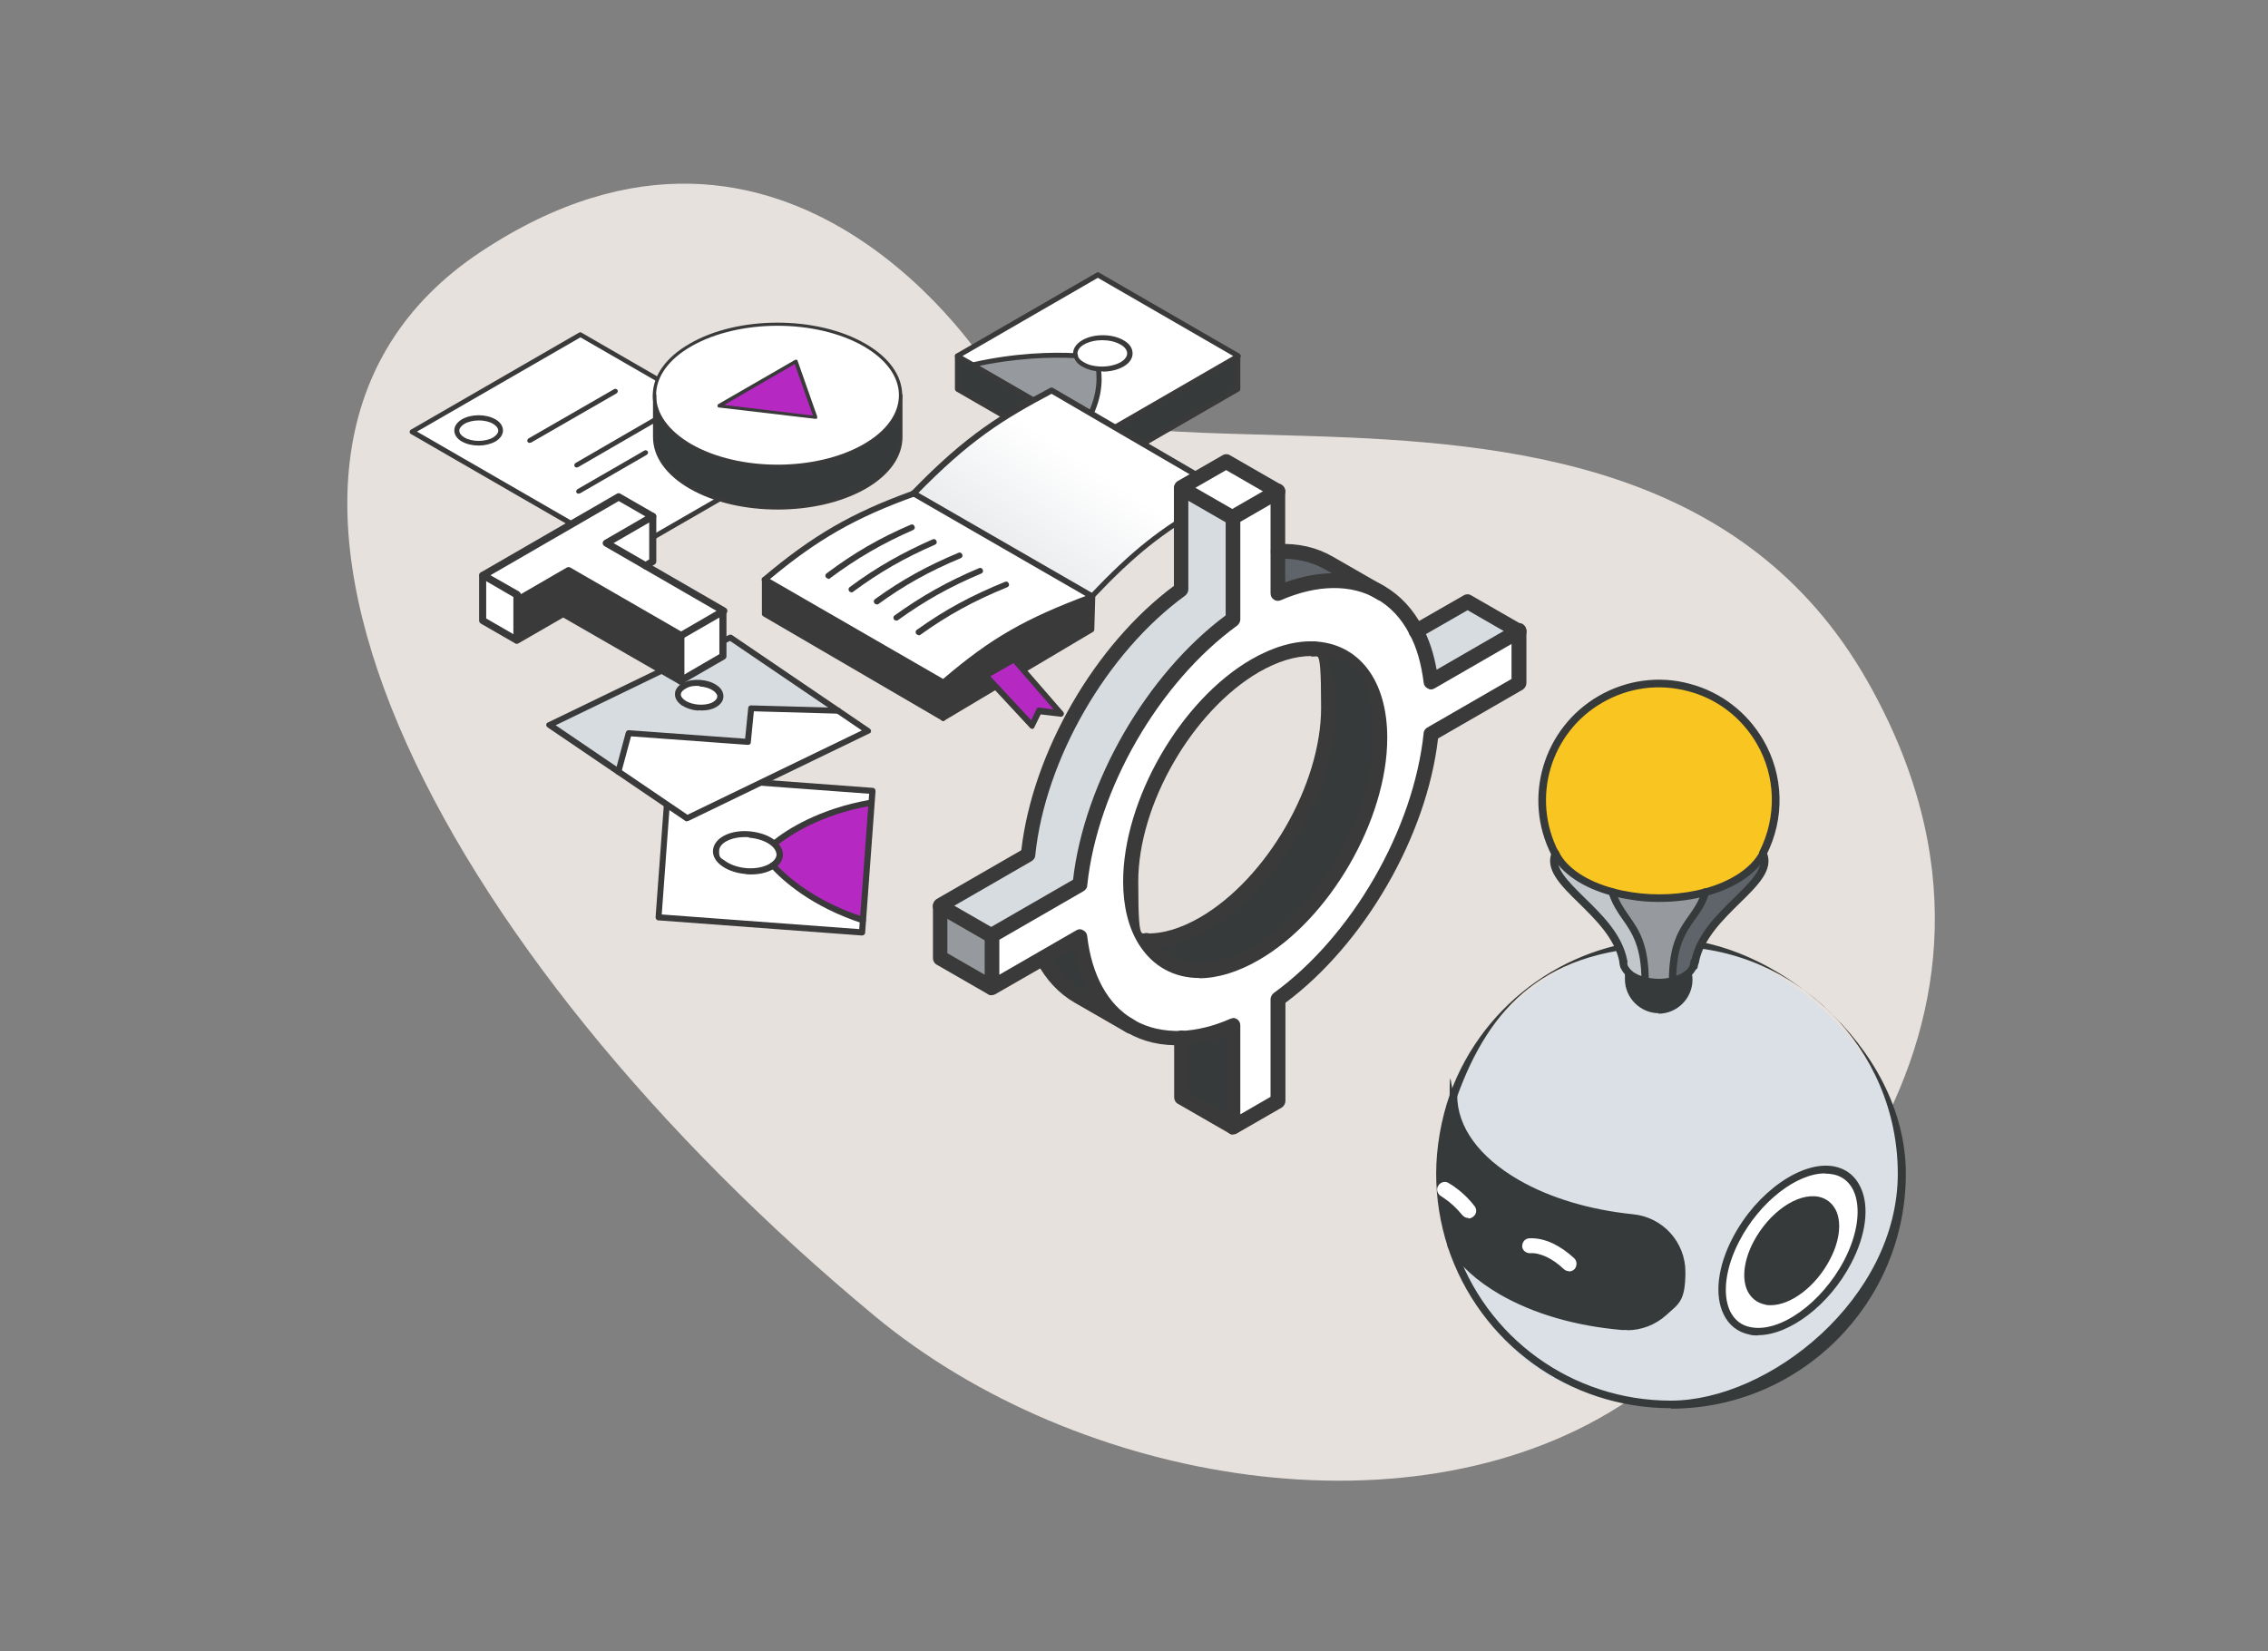 <?xml version="1.0" encoding="UTF-8"?>
<svg xmlns="http://www.w3.org/2000/svg" xmlns:xlink="http://www.w3.org/1999/xlink" version="1.1" viewBox="0 0 960 699">
  <rect x="0" y="0" width="960" height="699" fill="#808080" stroke="none"/>
  <defs>
    <style>
      .cls-1 {
        fill: #c2c7cc;
      }

      .cls-2 {
        fill: url(#Unbenannter_Verlauf);
      }

      .cls-3 {
        fill: #969a9e;
      }

      .cls-4 {
        fill: #d7dce0;
      }

      .cls-5 {
        fill: #e7e1dd;
      }

      .cls-6 {
        fill: #dae0e5;
      }

      .cls-7 {
        fill: #3a3a3a;
      }

      .cls-8 {
        fill: #b529c2;
      }

      .cls-9 {
        display: none;
      }

      .cls-9, .cls-10 {
        fill: #fff;
      }

      .cls-11 {
        fill: #373a3a;
      }

      .cls-12 {
        fill: #f9c521;
      }

      .cls-13 {
        fill: #5f646b;
      }
    </style>
    <linearGradient id="Unbenannter_Verlauf" data-name="Unbenannter Verlauf" x1="461.1" y1="502.9" x2="435" y2="463.8" gradientTransform="translate(0 700) scale(1 -1)" gradientUnits="userSpaceOnUse">
      <stop offset="0" stop-color="#fff"/>
      <stop offset="1" stop-color="#ebedef"/>
    </linearGradient>
  </defs>
  <!-- Generator: Adobe Illustrator 28.6.0, SVG Export Plug-In . SVG Version: 1.2.0 Build 709)  -->
  <g>
    <g id="Ebene_1">
      <path class="cls-5" d="M689.6,592.5c60.8-41.1,185.3-155,101-303.9-52.1-92-151.5-101.3-235.4-104-63.8-2.1-118.6-.4-136.6-28.4,0,0-84.3-136.3-215.1-49.6-130.8,86.7-17.5,297.8,166.9,450.6,85.8,71.1,229.4,96,319.3,35.3"/>
      <g>
        <g id="BLATT">
          <path class="cls-10" d="M335.4,193.4l-71.2,41.1-89.7-51.8,71.2-41.1,89.7,51.8ZM305.3,198.7c3.6-2.1,3.6-5.5,0-7.6s-9.5-2.1-13.1,0-3.6,5.5,0,7.6,9.5,2.1,13.1,0Z"/>
          <path class="cls-10" d="M305.3,191.2c3.6,2.1,3.6,5.5,0,7.6s-9.5,2.1-13.1,0-3.6-5.5,0-7.6,9.5-2.1,13.1,0Z"/>
          <path class="cls-7" d="M264.1,235.5c-.2,0-.4,0-.5,0l-89.7-51.8c-.3-.2-.5-.5-.5-.9s.2-.7.5-.9l71.2-41.1c.3-.2.7-.2,1,0l89.7,51.8c.3.2.5.5.5.9s-.2.7-.5.9l-71.2,41.1c-.2,0-.3,0-.5,0h0ZM176.5,182.7l87.7,50.6,69.2-39.9-87.7-50.6-69.2,39.9h0Z"/>
          <path class="cls-7" d="M280.3,187.9c-.4,0-.7-.2-.9-.5-.3-.5,0-1.1.4-1.4l8.7-4.9c.5-.3,1.1,0,1.4.4s0,1.1-.4,1.4l-8.7,4.9c-.2,0-.4,0-.5,0h0Z"/>
          <path class="cls-7" d="M244.9,209c-.4,0-.7-.2-.9-.5-.3-.5,0-1.1.4-1.4l28.4-16.4c.5-.3,1.1,0,1.4.4s0,1.1-.4,1.4l-28.4,16.4c-.2,0-.4,0-.5,0h0Z"/>
          <path class="cls-7" d="M244.1,197.9c-.4,0-.7-.2-.9-.5-.3-.5,0-1.1.4-1.4l35.4-20.5c.5-.3,1.1,0,1.4.4s0,1.1-.4,1.4l-35.4,20.5c-.2,0-.4,0-.5,0h0Z"/>
          <path class="cls-7" d="M224.2,187.5c-.4,0-.7-.2-.9-.5-.3-.5,0-1.1.4-1.4l36.3-20.9c.5-.3,1.1,0,1.4.4s0,1.1-.4,1.4l-36.3,20.9c-.2,0-.4,0-.5,0h0Z"/>
          <path class="cls-7" d="M298.8,201.3c-2.6,0-5-.6-7-1.7h0c-2.1-1.2-3.2-2.9-3.2-4.7s1.1-3.4,3.2-4.7c4-2.3,10.2-2.3,14.2,0,2.1,1.2,3.2,2.9,3.2,4.7s-1.1,3.4-3.2,4.7c-2,1.1-4.6,1.7-7,1.7h0ZM292.7,197.8c3.2,1.9,8.8,1.9,12.1,0,1.4-.9,2.2-1.9,2.2-2.9s-.8-2.1-2.2-2.9c-3.2-1.9-8.8-1.9-12.1,0-1.4.9-2.2,1.9-2.2,2.9s.8,2.1,2.2,2.9Z"/>
          <path class="cls-7" d="M202.5,188.6c-2.6,0-5-.6-7-1.7h0c-2.1-1.2-3.2-2.9-3.2-4.7s1.1-3.4,3.2-4.7c4-2.3,10.2-2.3,14.2,0,2.1,1.2,3.2,2.9,3.2,4.7s-1.1,3.4-3.2,4.7c-2,1.1-4.6,1.7-7,1.7h0ZM196.6,185.2c3.2,1.9,8.8,1.9,12.1,0,1.4-.9,2.2-1.9,2.2-2.9s-.8-2.1-2.2-2.9c-3.2-1.9-8.8-1.9-12.1,0-1.4.9-2.2,1.9-2.2,2.9s.8,2.1,2.2,2.9Z"/>
        </g>
        <g id="Pics">
          <path class="cls-10" d="M350.8,333.3l18.5,1.3-.4,5c-21.7,3.8-35,12.5-41.2,17.4h0c-2.3-2.1-6.2-3.6-10.6-4-7.4-.6-13.7,2.5-14.1,6.8-.3,4.3,5.4,8.3,12.9,8.7,4.5.3,8.5-.7,11-2.4h0c5.3,5.8,17.3,16.4,38.1,23.2l-.4,5.1-86.1-6.4,4.4-59.9,67.6,4.9h.2Z"/>
          <path class="cls-8" d="M368.9,339.8l-3.6,49.7c-20.8-6.8-32.8-17.4-38.1-23.2h0c1.7-1.1,2.9-2.7,2.9-4.5,0-1.7-.8-3.3-2.3-4.8h0c6.1-4.9,19.5-13.6,41.2-17.4h0Z"/>
          <path class="cls-10" d="M317.1,353.2c4.5.3,8.3,1.9,10.6,4,1.5,1.4,2.5,3,2.3,4.8,0,1.7-1.2,3.2-2.9,4.4h0c-2.6,1.7-6.7,2.7-11,2.4-7.4-.6-13.2-4.5-12.9-8.7s6.6-7.3,14.1-6.8h0Z"/>
          <path class="cls-7" d="M364.8,396l-86.1-6.4c-.8,0-1.2-.7-1.2-1.4l4.4-59.9c0-.8.7-1.2,1.4-1.2l86.1,6.4c.8,0,1.2.7,1.2,1.4l-4.4,59.9c0,.8-.7,1.2-1.4,1.2h0ZM280.1,387.1l83.6,6.2,4.2-57.3-83.6-6.2-4.2,57.3h0Z"/>
          <path class="cls-7" d="M315.9,370c-3.8-.3-7.4-1.4-10-3.2-2.9-1.9-4.3-4.4-4.1-6.9.4-5.1,7.1-8.7,15.4-8,4.6.4,8.7,1.9,11.4,4.3h0c1.9,1.8,2.9,3.8,2.8,5.9-.2,2.1-1.3,4-3.5,5.4h0c-2.9,2-7.2,2.9-11.9,2.6h0ZM317,354.4c-6.6-.5-12.4,2.1-12.6,5.6s1,3.2,2.9,4.7c2.3,1.5,5.3,2.5,8.7,2.8h0c4,.3,7.8-.5,10.3-2.2h0c1-.7,2.2-1.8,2.4-3.4,0-1.5-1-2.9-1.9-3.7-2.2-2-5.9-3.3-9.8-3.6h0Z"/>
          <path class="cls-7" d="M365.2,390.8h-.3c-21.2-6.9-33.4-17.8-38.7-23.6-.5-.6-.5-1.3,0-1.8.6-.5,1.3-.5,1.8,0,5.1,5.6,16.9,16.1,37.6,22.8.7.2,1,1,.9,1.6-.2.6-.8,1-1.3.9h0Z"/>
          <path class="cls-7" d="M327.7,358.4c-.4,0-.7-.2-1-.5-.5-.6-.4-1.4.2-1.8,6.1-4.9,19.7-13.8,41.7-17.6.8,0,1.4.4,1.5,1s-.4,1.4-1,1.5c-21.5,3.7-34.6,12.4-40.5,17.1-.3.2-.6.3-1,.3h0Z"/>
          <polygon class="cls-10" points="354.8 300.9 367.4 309.5 290.9 346.4 261.9 326.7 266.2 310.4 316.6 314.1 318.1 299.8 354.8 300.9"/>
          <path class="cls-4" d="M309.1,269.8l45.7,31.1-36.8-1-1.4,14.3-50.4-3.7-4.3,16.3-29.3-19.9,76.5-37h0ZM302.6,291.1c-3.3-2.3-9-2.7-12.6-1-3.6,1.8-3.9,5-.6,7.3,3.3,2.3,9,2.7,12.6,1,3.6-1.8,3.9-5,.6-7.3Z"/>
          <path class="cls-10" d="M289.8,290.2c3.6-1.8,9.3-1.3,12.6,1s3.1,5.5-.6,7.3c-3.6,1.8-9.3,1.3-12.6-1s-3.1-5.6.6-7.3Z"/>
          <path class="cls-7" d="M290.8,347.7c-.2,0-.5,0-.7-.2l-58.3-39.6c-.4-.3-.6-.7-.6-1.1s.3-.9.8-1l76.5-37c.4-.2,1-.2,1.3,0l58.3,39.6c.4.3.6.7.6,1.1s-.3.9-.8,1l-76.5,37c-.2,0-.5.2-.7,0h0ZM235.2,307l55.8,37.9,73.8-35.7-55.8-37.9-73.8,35.7Z"/>
          <path class="cls-7" d="M261.8,328h-.3c-.7-.2-1.1-.9-1-1.6l4.4-16.4c.2-.6.8-1,1.3-.9l49.2,3.6,1.3-13c0-.7.7-1.2,1.3-1.1l36.8,1c.7,0,1.3.7,1.2,1.3,0,.8-.7,1.3-1.3,1.2l-35.6-1-1.3,13.2c0,.7-.7,1.1-1.4,1l-49.3-3.6-4.1,15.2c-.2.7-.8,1-1.3,1h0Z"/>
          <path class="cls-7" d="M295.4,300.8c-2.5-.2-4.9-1-6.8-2.2-2-1.4-3-3.1-2.9-5s1.4-3.5,3.6-4.6c4.1-2,10.3-1.5,14,1,2,1.3,3,3.1,2.9,5s-1.4,3.5-3.6,4.6c-2,1-4.6,1.3-7.1,1.1h0ZM296.2,290.4c-2.1-.2-4.2,0-5.8,1-1.3.7-2.1,1.5-2.2,2.4s.6,1.9,1.8,2.7c2.9,2,8.2,2.4,11.4.9,1.3-.7,2.1-1.5,2.2-2.4s-.6-1.9-1.8-2.7c-1.5-1-3.5-1.6-5.6-1.7h0Z"/>
        </g>
        <g>
          <polygon class="cls-10" points="218.2 270.5 204.6 263.1 205.1 244.9 217.9 251.4 218.2 270.5"/>
          <polygon class="cls-10" points="306.4 258.7 306.4 277.7 288.2 288.2 288.2 269.1 306.4 258.7"/>
          <polygon class="cls-10" points="306.4 258.7 288.2 269.1 240.7 241.7 218.8 254.3 218.8 251.8 204.4 243.5 261.9 210.4 276.2 218.7 256.6 230 306.4 258.7"/>
          <polygon class="cls-7" points="288.2 269.1 288.2 288.2 238.5 259.5 218.8 270.9 218.8 254.3 240.7 241.7 288.2 269.1"/>
          <polygon class="cls-10" points="276.2 218.7 276.2 237.7 273.2 239.5 256.6 230 276.2 218.7"/>
          <path class="cls-7" d="M288.2,289.8c-.3,0-.6,0-.8-.2l-49-28.2-18.9,10.9c-.5.3-1,.3-1.5,0l-14.4-8.3c-.5-.3-.8-.8-.8-1.3v-19.1c0-.9.7-1.5,1.5-1.5s1.5.7,1.5,1.5v18.2l12.8,7.4,18.9-10.9c.5-.3,1-.3,1.5,0l49,28.2,16.5-9.6v-18.2c0-.9.7-1.5,1.5-1.5s1.5.7,1.5,1.5v19.1c0,.6-.3,1-.8,1.3l-18.2,10.5c-.3,0-.5.2-.8.2h0Z"/>
          <path class="cls-7" d="M288.2,289.8c-.9,0-1.5-.7-1.5-1.5v-19.1c0-.9.7-1.5,1.5-1.5s1.5.7,1.5,1.5v19.1c0,.9-.7,1.5-1.5,1.5Z"/>
          <path class="cls-7" d="M218.8,272.4c-.9,0-1.5-.7-1.5-1.5v-18.2l-13.6-7.9c-.5-.3-.8-.8-.8-1.3s.3-1,.8-1.3l57.4-33.2c.5-.3,1-.3,1.5,0l14.4,8.3c.5.3.8.8.8,1.3s-.3,1-.8,1.3l-17.3,10,47.4,27.4c.5.3.8.8.8,1.3s-.3,1-.8,1.3l-18.2,10.5c-.5.3-1,.3-1.5,0l-46.8-27-20.3,11.7v15.7c0,.9-.7,1.5-1.5,1.5h0ZM240.7,240.1c.3,0,.6,0,.8.2l46.8,27,15-8.7-47.4-27.4c-.5-.3-.8-.8-.8-1.3s.3-1,.8-1.3l17.3-10-11.3-6.5-54.3,31.4,12.1,6.9c.4.3.7.7.8,1.1l19.5-11.3c.3,0,.5-.2.8-.2h0Z"/>
          <path class="cls-7" d="M273.2,241c-.6,0-1-.3-1.3-.8-.5-.8-.2-1.7.6-2.1l2.3-1.3v-18.2c0-.9.7-1.5,1.5-1.5s1.5.7,1.5,1.5v19.1c0,.6-.3,1-.8,1.3l-3,1.8c-.3,0-.5.2-.8.2h0Z"/>
        </g>
        <g id="avatar">
          <g>
            <path class="cls-10" d="M458.5,144.8c-2.7,1.5-3.8,3.7-3.2,5.7h0c-8.7-.4-24.7-.4-43.4,3.9l-6.6-3.8,59.4-34.3,59.4,34.3-59.4,34.3-6.6-3.8c7.2-10.7,7.4-20,6.8-25h0c3.5.3,7.2-.3,9.9-1.8,4.6-2.6,4.5-6.8,0-9.4s-11.9-2.6-16.4,0h0Z"/>
            <path class="cls-10" d="M464.9,156.1h0c-2.4-.2-4.7-.8-6.5-1.8-1.8-1-2.9-2.4-3.2-3.7h0c-.6-2,.6-4.2,3.2-5.7,4.5-2.6,11.9-2.6,16.4,0s4.6,6.8,0,9.4c-2.7,1.5-6.5,2.2-9.9,1.8h0Z"/>
            <path class="cls-3" d="M458.5,154.3c1.8,1,4.1,1.6,6.5,1.8h0c.8,5,.6,14.3-6.8,25.1l-46.3-26.7c18.6-4.2,34.6-4.3,43.4-3.9h0c.4,1.3,1.4,2.7,3.2,3.7h0Z"/>
            <polygon class="cls-11" points="524.2 150.7 524.2 164.7 464.8 199 405.3 164.7 405.3 150.7 464.8 185 524.2 150.7"/>
          </g>
          <g>
            <path class="cls-7" d="M466.8,157.2h-1.9c-2.7-.2-5-1-6.8-2-2-1.1-3.2-2.7-3.7-4.4h0c-.7-2.6.8-5.1,3.7-6.8,4.8-2.8,12.6-2.8,17.4,0,2.6,1.4,3.9,3.4,3.9,5.6s-1.4,4.2-3.9,5.6c-2.3,1.3-5.4,2.1-8.7,2.1h0ZM464.9,155.1h0c3.4.3,6.9-.4,9.3-1.7,1.8-1,2.9-2.4,2.9-3.8s-1-2.8-2.9-3.8c-4.2-2.4-11.1-2.4-15.3,0-2.2,1.2-3.1,2.9-2.8,4.6h0c.3,1.1,1.2,2.2,2.8,3,1.6,1,3.6,1.5,6,1.7h0Z"/>
            <path class="cls-7" d="M411.9,155.5c-.5,0-1-.3-1-.9,0-.6.2-1.1.8-1.2,18.1-4.1,33.8-4.4,43.6-3.9.6,0,1,.5,1,1.1s-.5,1-1.1,1c-9.8-.5-25.2-.2-43.1,3.8h-.2,0Z"/>
            <path class="cls-7" d="M458.2,182.2c-.2,0-.4,0-.6-.2-.5-.3-.6-1-.3-1.4,7.2-10.6,7.2-19.8,6.6-24.2,0-.6.3-1.1.9-1.2.6,0,1.1.3,1.2.9.7,4.8.8,14.5-6.8,25.8-.2.3-.6.5-.9.5h0Z"/>
            <path class="cls-7" d="M464.8,186c-.2,0-.4,0-.6,0l-59.4-34.3c-.3-.2-.6-.6-.6-1s.2-.8.6-1l59.4-34.3c.3-.2.8-.2,1,0l59.4,34.3c.3.2.6.6.6,1s-.2.8-.6,1l-59.4,34.3c-.2,0-.4,0-.6,0h0ZM407.4,150.7l57.3,33.1,57.3-33.1-57.3-33.1-57.3,33.1Z"/>
            <path class="cls-7" d="M464.8,200c-.2,0-.4,0-.6,0l-59.4-34.3c-.3-.2-.6-.6-.6-1v-14c0-.6.5-1,1-1s1,.5,1,1v13.4l58.4,33.7,58.4-33.7v-13.4c0-.6.5-1,1-1s1,.5,1,1v14c0,.4-.2.8-.6,1l-59.4,34.3c-.2,0-.4,0-.6,0h.2Z"/>
          </g>
        </g>
        <g id="_3d_Play">
          <path class="cls-11" d="M381.3,167.3v17.7c0,7.7-5.1,15.4-15.3,21.3-20.3,11.8-53.3,11.8-73.8,0-10.2-5.9-15.3-13.6-15.3-21.3v-17.7c0,7.7,5.1,15.4,15.3,21.3,20.3,11.8,53.3,11.8,73.8,0,10.2-5.9,15.3-13.6,15.3-21.3Z"/>
          <path class="cls-10" d="M381.3,167.3c0,7.7-5.1,15.4-15.3,21.3-20.3,11.8-53.3,11.8-73.8,0-10.2-5.9-15.3-13.6-15.3-21.3s5.1-15.4,15.3-21.3c20.3-11.8,53.3-11.8,73.7,0,10.2,5.9,15.3,13.6,15.3,21.3h0ZM345.2,176.6l-8.3-23.6-32.6,18.8,40.9,4.8Z"/>
          <polygon class="cls-8" points="336.9 153 345.2 176.6 304.3 171.8 336.9 153"/>
          <path class="cls-7" d="M329.1,198.1c-13.5,0-26.9-2.9-37.2-8.8-10.1-5.8-15.6-13.6-15.6-21.9s5.5-16.1,15.6-21.9c20.5-11.9,53.9-11.9,74.4,0,10.1,5.8,15.6,13.6,15.6,21.9h0c0,8.3-5.5,16.1-15.6,21.9-10.3,5.9-23.8,8.8-37.2,8.8h0ZM329.1,137.9c-13.2,0-26.4,2.9-36.5,8.7-9.6,5.5-14.9,12.9-14.9,20.7s5.3,15.1,14.9,20.7c20.2,11.6,52.9,11.6,73,0,9.6-5.5,14.9-12.9,14.9-20.7h0c0-7.8-5.3-15.1-14.9-20.7-10.1-5.8-23.3-8.7-36.5-8.7h0Z"/>
          <path class="cls-7" d="M345.2,177.3h0l-40.9-4.8c-.3,0-.6-.3-.6-.6s0-.6.3-.8l32.6-18.8c.2,0,.4,0,.6,0,.2,0,.4.2.4.4l8.3,23.6c0,.2,0,.5,0,.7s-.3.3-.6.3h0ZM306.4,171.4l37.7,4.5-7.7-21.8-30,17.4h0Z"/>
          <path class="cls-7" d="M329.2,215.7c-13.5,0-26.9-2.9-37.2-8.8-10.1-5.8-15.6-13.6-15.6-21.9v-17.7c0-.4.3-.7.7-.7s.7.3.7.7v17.7c0,7.8,5.3,15.1,14.9,20.7,20.2,11.6,53,11.6,73,0,9.6-5.5,14.9-12.9,14.9-20.7v-17.7c0-.4.3-.7.7-.7s.7.3.7.7v17.7c0,8.3-5.5,16.1-15.6,21.9-10.3,5.9-23.8,8.8-37.2,8.8h0Z"/>
        </g>
        <g id="_3dBuch">
          <path class="cls-2" d="M511.2,203.8l8.7,5c-3.3,1.7-6.5,3.4-9.4,5-19.9,11.1-32,21.4-48.3,38.6l-75.6-43.6c22.6-23.3,36.8-32.1,58.5-43.6l66.2,38.6h0Z"/>
          <path class="cls-7" d="M462.2,252.5v.2c0,0-.2,13.8-.2,13.8l-28.8,17.1-3.8-4.4-12,6.9,4.1,4.5-22.3,13.3v-14.9c21.3-18.1,35.4-26,63.1-36.3v-.2Z"/>
          <path class="cls-10" d="M386.6,209l75.6,43.6c-27.8,10.4-41.7,18.3-62.9,36.3l-75.6-43.6c21.3-18,37.9-27.4,62.9-36.3h0Z"/>
          <polygon class="cls-8" points="433.2 283.6 449.2 302 439.8 300.9 436.8 307.2 417.3 286.2 429.4 279.2 433.2 283.6"/>
          <polygon class="cls-7" points="399.2 288.9 399.1 303.8 323.7 259.8 323.7 245.3 399.2 288.9"/>
          <path class="cls-7" d="M399.2,290.2c-.2,0-.4,0-.6-.2l-75.6-43.6c-.4-.2-.6-.6-.6-1s0-.8.5-1c21-17.7,37.5-27.3,63-36.5,23.3-24.1,38.3-32.9,58.6-43.7.4-.2.9-.2,1.2,0l74.8,43.6c.4.2.7.7.6,1,0,.5-.3.9-.7,1-3.4,1.8-6.6,3.4-9.4,5-18.6,10.5-30.8,20.2-48,38.4,0,0-.3.3-.5.3-28,10.5-41.9,18.5-62.6,36.1-.2.2-.5.3-.8.3v.2ZM325.9,245.1l73.3,42.3c20.4-17.4,34.6-25.5,62.4-35.9,17.3-18.3,29.6-28,48.4-38.6,2.3-1.3,4.8-2.7,7.5-4l-72.4-42.2c-20.3,10.8-34.5,19.4-57.6,43.2,0,0-.3.2-.5.3-24.8,8.9-41.1,18.2-61.2,35h0Z"/>
          <path class="cls-7" d="M350.6,244.9c-.4,0-.8-.2-1-.5-.4-.6-.3-1.3.3-1.7,11.6-8.7,22.5-15,35.6-20.6.7-.3,1.3,0,1.6.7.3.7,0,1.3-.7,1.6-12.8,5.6-23.7,11.9-35.1,20.4-.2.2-.5.3-.8.3v-.2Z"/>
          <path class="cls-7" d="M360.4,250.7c-.4,0-.8-.2-1-.5-.4-.6-.3-1.3.3-1.7,11.3-8.4,22.2-14.5,35.1-20.2.7-.3,1.3,0,1.6.7.3.7,0,1.3-.7,1.6-12.7,5.5-23.4,11.6-34.6,19.9-.2.2-.5.3-.8.3h0Z"/>
          <path class="cls-7" d="M371.1,255.8c-.4,0-.8-.2-1-.5-.4-.6-.3-1.3.3-1.7,11.2-8.1,22.1-14.1,35.3-19.6.7-.3,1.3,0,1.6.7.3.7,0,1.3-.7,1.6-13,5.4-23.8,11.4-34.8,19.4-.2.2-.5.2-.7.2h0Z"/>
          <path class="cls-7" d="M379.4,262.7c-.4,0-.8-.2-1-.5-.4-.6-.3-1.3.3-1.7,11.4-8.2,22.4-14.4,35.7-20,.7-.3,1.3,0,1.6.7.3.7,0,1.3-.7,1.6-13.1,5.5-24,11.6-35.2,19.7-.2.2-.5.2-.8.2h0Z"/>
          <path class="cls-7" d="M388.8,268.8c-.4,0-.8-.2-1-.5-.4-.6-.3-1.3.3-1.7,11.7-8.4,23.2-14.6,37.3-20.3.7-.3,1.3,0,1.6.7.3.7,0,1.3-.7,1.6-13.8,5.6-25.2,11.8-36.7,20.1-.2.2-.5.2-.7.2h-.2Z"/>
          <path class="cls-7" d="M433.2,284.8c-.4,0-.9-.2-1-.6-.4-.6-.2-1.3.5-1.7l28.2-16.7.3-13.1c0-.7.6-1.2,1.2-1.2h0c.7,0,1.2.6,1.2,1.2l-.4,13.8c0,.4-.2.8-.6,1l-28.8,17.1c-.2,0-.4.2-.7.2h0Z"/>
          <path class="cls-7" d="M399.1,305.1c-.2,0-.4,0-.6-.2-.4-.2-.6-.7-.6-1v-14.9c.2-.7.7-1.2,1.3-1.2h0c.7,0,1.2.6,1.2,1.2v12.8c0,0,20.3-12.2,20.3-12.2.6-.4,1.3-.2,1.7.5.4.6.2,1.3-.5,1.7l-22.3,13.3c-.2,0-.4.2-.7.2v-.2Z"/>
          <path class="cls-7" d="M399.1,305.1c-.2,0-.4,0-.6-.2l-75.4-44c-.4-.2-.6-.7-.6-1v-14.5c0-.7.6-1.2,1.2-1.2s1.2.6,1.2,1.2v13.8l74.8,43.7c.6.4.8,1,.5,1.7-.2.4-.7.6-1,.6h-.2Z"/>
          <path class="cls-7" d="M462.2,253.7c-.2,0-.4,0-.6-.2l-75.6-43.6c-.6-.4-.8-1-.5-1.7.4-.6,1-.8,1.7-.5l75.6,43.6c.6.4.8,1,.5,1.7-.2.4-.7.6-1,.6h0Z"/>
          <path class="cls-7" d="M436.8,308.4c-.4,0-.7,0-.9-.4l-19.5-21c-.3-.3-.4-.7-.3-1,0-.4.3-.7.6-.9l12-6.9c.5-.3,1.1-.2,1.5.3l19.8,22.8c.4.4.4,1,.2,1.4-.3.5-.8.7-1.2.7l-8.5-1-2.7,5.5c-.2.4-.5.7-1,.7h-.2,0ZM419.3,286.4l17.2,18.5,2.2-4.7c.2-.5.8-.8,1.2-.7l6.1.8-17-19.6-9.8,5.6h0Z"/>
        </g>
        <g id="JTp7dr.tif">
          <g id="aim_target">
            <g>
              <path class="cls-4" d="M643,267.2l-37.4,21.6c-1-8.4-3.1-15.6-6.3-21.7l21.8-12.5,21.9,12.6h0Z"/>
              <path class="cls-11" d="M556.1,274.6c16.6.6,28,14.4,28,37.6,0,33.6-23.7,74.6-52.8,91.4-20.2,11.6-37.6,8.7-46.6-5.5,7.4.3,15.8-2,24.7-7.1,29.1-16.8,52.8-57.8,52.8-91.5s-2.2-18.7-6.2-25h0Z"/>
              <path class="cls-9" d="M484.8,398.2c-3.9-6.3-6.2-14.6-6.2-25,0-33.6,23.7-74.6,52.8-91.5,8.9-5.1,17.4-7.4,24.7-7.1,3.9,6.3,6.2,14.7,6.2,25,0,33.6-23.7,74.6-52.8,91.5-8.9,5.1-17.3,7.4-24.7,7.1Z"/>
              <path class="cls-13" d="M584.4,251c-11.4-6.6-26.5-6.8-43.4.4v-18c8.1-.4,15.3,1.3,21.5,4.9l21.9,12.6h0Z"/>
              <polygon class="cls-10" points="521.9 219.2 500 206.7 519 195.7 540.9 208.3 521.9 219.2"/>
              <path class="cls-11" d="M500,464.5v-25.1c6.8-.3,14.2-2,21.9-5.3v43.1l-21.9-12.6Z"/>
              <path class="cls-10" d="M584.2,312.2c0-23.3-11.3-37-28-37.6-7.4-.3-15.8,2-24.7,7.1-29.1,16.8-52.8,57.8-52.8,91.5s2.2,18.7,6.2,25c8.9,14.1,26.4,17.1,46.6,5.5,29.1-16.8,52.8-57.8,52.8-91.4h0ZM584.4,251c6.2,3.6,11.3,9,15,16.2,3.1,6.1,5.3,13.3,6.3,21.7l37.4-21.6v22.1l-37.4,21.5c-4.3,41.4-31.1,87.8-64.8,112.2v43.1l-19.1,11v-43.1c-7.7,3.3-15.1,5-21.9,5.3-8.1.4-15.3-1.3-21.5-4.9-.2,0-.4-.3-.6-.4-11.1-6.7-18.6-19.5-20.8-37.5l-37.4,21.6v-22.1l37.4-21.6c4.3-41.5,31.1-87.8,64.7-112.2v-43.1l19.1-11v43.1c16.8-7.2,31.9-7,43.4-.4h0Z"/>
              <path class="cls-4" d="M419.8,396.2l-21.9-12.6,37.4-21.6c4.3-41.5,31.1-87.8,64.7-112.2v-43.1l21.9,12.6v43.1c-33.8,24.4-60.5,70.8-64.7,112.2l-37.4,21.6h0Z"/>
              <path class="cls-11" d="M441.5,405.6l15.6-9c2.1,17.9,9.7,30.7,20.8,37.5.2,0,.4.3.6.4l-21.9-12.6c-6.2-3.6-11.3-9-15-16.2h0Z"/>
              <polygon class="cls-3" points="419.8 396.2 419.8 418.1 397.9 405.6 397.9 383.5 419.8 396.2"/>
            </g>
            <g>
              <path class="cls-7" d="M486.1,401.3h-1.3c-1.7,0-3-1.5-3-3.2s1.6-3.1,3.2-3c7,.3,14.9-2.1,23-6.8,28.2-16.4,51.2-56.1,51.2-88.7s-2-17.4-5.7-23.3c-1-1.4-.5-3.4,1-4.3,1.4-1,3.4-.5,4.3,1,4.4,6.9,6.7,16.2,6.7,26.7,0,34.6-24.3,76.8-54.4,94.1-8.7,5-17.1,7.6-25.1,7.6h.2Z"/>
              <path class="cls-7" d="M521.9,480.2c-.6,0-1,0-1.5-.4-1-.6-1.5-1.6-1.5-2.8v-38.5c-6.4,2.3-12.6,3.6-18.6,3.9-8.7.4-16.4-1.4-23.2-5.3l-.6-.3c-11.2-6.7-18.8-19-21.7-35.2l-33.4,19.2c-1,.6-2.2.6-3.1,0s-1.5-1.6-1.5-2.8v-22.1c0-1.1.6-2.2,1.5-2.8l35.9-20.7c4.8-41.5,31.2-87,64.6-111.9v-41.5c0-1.1.6-2.2,1.5-2.8l19.1-11c1-.6,2.2-.6,3.1,0s1.5,1.6,1.5,2.8v38.5c15.6-5.6,30.3-5.1,41.8,1.5,6.8,3.9,12.3,9.8,16.3,17.4,2.8,5.2,4.8,11.3,6,18.1l33.4-19.3c1-.6,2.2-.6,3.1,0s1.5,1.6,1.5,2.8v22.1c0,1.1-.6,2.2-1.5,2.8l-35.9,20.7c-4.8,41.5-31.2,87-64.6,111.9v41.5c0,1.1-.6,2.2-1.5,2.8l-19.1,11c-.5.3-1,.4-1.5.4h0ZM521.9,430.9c.6,0,1.2.2,1.7.5.9.6,1.4,1.5,1.4,2.7v37.6l12.8-7.4v-41.3c0-1,.5-1.9,1.3-2.6,33.2-24.1,59.2-69.2,63.5-110,0-1,.7-1.9,1.5-2.4l35.7-20.6v-14.8l-32.6,18.8c-1,.6-2,.6-2.9,0-1-.5-1.6-1.4-1.7-2.5-1-7.9-2.9-14.8-6-20.5-3.4-6.6-8.1-11.6-13.9-14.9-10.8-6.3-25.3-6.1-40.6.6-1,.4-2.1.3-2.9-.3-.9-.6-1.4-1.5-1.4-2.7v-37.6l-12.8,7.4v41.3c0,1-.5,1.9-1.3,2.6-33.2,24.1-59.2,69.2-63.5,110,0,1-.7,1.9-1.5,2.4l-35.7,20.6v14.8l32.6-18.8c1-.6,2-.6,2.9,0,1,.5,1.6,1.4,1.7,2.5,1.9,16.4,8.7,28.9,19.3,35.1l.6.4c5.7,3.3,12.4,4.8,19.9,4.6,6.6-.3,13.6-2,20.7-5.1.4-.2.9-.3,1.2-.3h0Z"/>
              <path class="cls-7" d="M507.7,414c-10.6,0-19.7-4.8-25.6-14.2-4.4-6.9-6.7-16.2-6.7-26.6,0-34.6,24.3-76.8,54.3-94.1,9.2-5.3,18.3-7.9,26.4-7.6,19.1.8,31.1,16.4,31.1,40.8,0,34.6-24.3,76.8-54.4,94.1-8.8,5.1-17.5,7.7-25.2,7.7h0ZM555,277.7c-6.8,0-14.3,2.3-22.1,6.8-28.2,16.4-51.1,56.1-51.1,88.7s2,17.4,5.7,23.3c8.3,13,24.4,14.7,42.4,4.5,28.2-16.4,51.2-56.1,51.2-88.7s-9.6-33.9-25-34.5h-1.1Z"/>
              <path class="cls-7" d="M419.8,421.3c-.6,0-1,0-1.5-.4l-21.9-12.6c-1-.6-1.5-1.6-1.5-2.8v-22.1c0-1.1.6-2.2,1.5-2.8l35.9-20.7c4.8-41.5,31.1-87,64.6-111.9v-41.5c0-1.1.6-2.2,1.5-2.8l19.1-11c1-.6,2.2-.6,3.1,0l21.9,12.6c1.5.9,2,2.8,1.1,4.3-.9,1.5-2.8,2-4.3,1.1l-20.3-11.7-16,9.2v41.3c0,1-.5,1.9-1.3,2.6-33.2,24.1-59.3,69.3-63.5,110,0,1-.7,1.9-1.5,2.4l-35.7,20.6v18.4l20.3,11.7c1.5.9,2,2.8,1.1,4.3-.6,1-1.6,1.5-2.8,1.5v.2Z"/>
              <path class="cls-7" d="M521.9,222.4c-.6,0-1,0-1.5-.4l-21.9-12.6c-1.5-.9-2-2.8-1.1-4.3s2.8-2,4.3-1.1l21.9,12.6c1.5.9,2,2.8,1.1,4.3-.6,1-1.6,1.5-2.8,1.5h0Z"/>
              <path class="cls-7" d="M419.8,399.3c-.6,0-1,0-1.5-.4l-21.9-12.6c-1.5-.9-2-2.8-1.1-4.3s2.8-2,4.3-1.1l21.9,12.6c1.5.9,2,2.8,1.1,4.3-.6,1-1.6,1.5-2.8,1.5Z"/>
              <path class="cls-7" d="M521.9,480.2c-.6,0-1,0-1.5-.4l-21.9-12.6c-1-.6-1.5-1.6-1.5-2.8v-25.1c0-1.7,1.4-3.1,3.1-3.1s3.1,1.4,3.1,3.1v23.3l20.3,11.7c1.5.9,2,2.8,1.1,4.3-.6,1-1.6,1.5-2.8,1.5h0Z"/>
              <path class="cls-7" d="M643,270.4c-.6,0-1,0-1.5-.4l-20.3-11.7-20.2,11.6c-1.5.9-3.4.4-4.3-1.1s-.4-3.4,1.1-4.3l21.8-12.5c1-.6,2.2-.6,3.1,0l21.9,12.6c1.5.9,2,2.8,1.1,4.3-.6,1-1.6,1.5-2.8,1.5Z"/>
              <path class="cls-7" d="M478.4,437.5c-.6,0-1,0-1.5-.4l-21.9-12.6c-6.8-3.9-12.3-9.8-16.3-17.4-.8-1.5-.2-3.4,1.3-4.2s3.4-.2,4.2,1.3c3.4,6.6,8.1,11.6,13.9,14.9l21.9,12.6c1.5.9,2,2.8,1.1,4.3-.6,1-1.6,1.5-2.8,1.5h0Z"/>
              <path class="cls-7" d="M584.4,254.1c-.6,0-1,0-1.5-.4l-21.9-12.6c-5.7-3.3-12.5-4.8-19.9-4.6-1.8,0-3.2-1.2-3.2-3s1.2-3.2,3-3.2c8.7-.4,16.4,1.4,23.2,5.3l21.9,12.6c1.5.9,2,2.8,1.1,4.3-.6,1-1.6,1.5-2.8,1.5h0Z"/>
            </g>
          </g>
        </g>
        <g>
          <g id="ai_robot">
            <g>
              <path class="cls-10" d="M776.1,495.4c13,2.7,15.7,20,5.9,38.8-9.8,18.7-28.2,31.8-41.4,29.2-13-2.7-15.7-20-5.9-38.7,9.8-18.7,28.2-31.8,41.4-29.2h0ZM773.2,532.4c6.1-11.8,4.5-22.6-3.7-24.2-8.2-1.6-19.8,6.6-25.9,18.3-6.1,11.8-4.5,22.6,3.7,24.2,8.2,1.6,19.8-6.6,25.9-18.3Z"/>
              <path class="cls-11" d="M769.5,508.2c8.2,1.6,9.8,12.5,3.7,24.2-6.2,11.8-17.7,20-25.9,18.3-8.2-1.6-9.8-12.5-3.7-24.2,6.1-11.8,17.7-20,25.9-18.3Z"/>
              <path class="cls-6" d="M691.1,515.5c-18-1.8-35.1-6.7-49-14.7-17.9-10.3-26.8-23.8-26.8-37.3,13.6-37.6,49.6-64.5,91.9-64.5s97.7,43.7,97.7,97.7-43.7,97.7-97.7,97.7-80.1-28.2-92.9-67.2c4.5,7,11.5,13.6,21.3,19.2,14.5,8.4,32.4,13.3,51.1,14.9,13.5,1.1,25-9.4,25-22.9s-9-21.7-20.7-22.9h0ZM782,534.2c9.8-18.7,7.1-36.1-5.9-38.8s-31.6,10.5-41.4,29.2c-9.8,18.7-7.1,36.1,5.9,38.7,13,2.7,31.6-10.5,41.4-29.2h0Z"/>
              <path class="cls-11" d="M686.8,561.3c-18.7-1.6-36.8-6.6-51.1-14.9-9.7-5.6-16.8-12.2-21.3-19.2h0c-3.1-9.6-4.8-19.9-4.8-30.4s2.1-22.8,5.8-33.2c0,13.5,8.9,27,26.8,37.3,13.9,8,31,12.9,49,14.7,11.8,1.1,20.7,11,20.7,22.9s-11.6,24.1-25,22.9h0Z"/>
            </g>
            <g>
              <path class="cls-11" d="M707.2,596.1c-43.1,0-80.9-27.5-94.4-68.3h0c-3.2-10-4.9-20.3-4.9-31s2-22.9,5.9-33.8c14.2-39.2,51.7-65.5,93.5-65.5s99.4,44.6,99.4,99.4-44.6,99.4-99.4,99.4v-.2ZM615.8,526.7h0c12.9,39.6,49.7,66.2,91.4,66.2s96.1-43.2,96.1-96.1-43.2-96.1-96.1-96.1-76.7,25.5-90.4,63.4c-3.8,10.5-5.7,21.5-5.7,32.7s1.6,20.3,4.8,29.9h0Z"/>
              <path class="cls-11" d="M688.7,563h-2.1c-19.8-1.7-37.6-6.9-51.8-15.1-9.7-5.6-17-12.3-21.8-19.7-.2-.3-.3-.6-.3-.9,0-.9.8-1.6,1.6-1.6s1.1.4,1.4.9c4.5,7,11.4,13.2,20.6,18.6,13.8,8,31.3,13,50.5,14.7,6,.5,12-1.5,16.4-5.6,4.5-4.1,6.9-9.7,6.9-15.8,0-11-8.3-20.2-19.3-21.3-18.8-1.9-36-7-49.6-14.9-17.8-10.3-27.6-24-27.6-38.7s.8-1.6,1.6-1.6,1.6.7,1.6,1.6c0,13.5,9.3,26.2,26.1,35.9,13.2,7.6,29.9,12.6,48.3,14.5,12.6,1.2,22.2,11.8,22.2,24.4s-2.9,13.5-8,18.2c-4.6,4.2-10.6,6.5-16.7,6.5h0ZM615.9,527.2h0Z"/>
              <path class="cls-10" d="M621.6,515.6c-1,0-1.8-.4-2.5-1.1-2.4-2.9-5-5.4-7.7-7.2-.6-.4-1-.7-1.5-1-1.5-.9-2.1-2.9-1.1-4.4.9-1.5,2.9-2.1,4.4-1.1.6.4,1.2.8,1.9,1.2,3.2,2.2,6.3,5,9,8.5,1.1,1.3,1,3.4-.5,4.5-.6.5-1.3.8-2,.8h0Z"/>
              <path class="cls-10" d="M664.1,538.1c-.8,0-1.5-.3-2.2-.9-2.4-2.3-4.9-4-7.4-5.2-2.5-1.1-4.8-1.7-6.8-1.5-1.8,0-3.3-1.2-3.4-2.9,0-1.8,1.2-3.3,2.9-3.4,3.1-.2,6.5.5,10,2.1,3.1,1.5,6.2,3.6,9.1,6.3,1.3,1.2,1.3,3.2.2,4.6-.7.7-1.5,1-2.4,1h0Z"/>
              <path class="cls-11" d="M744.1,565.3c-1.2,0-2.6,0-3.7-.4-4.9-1-8.7-4-10.9-8.7-3.9-8.1-2.4-20.3,4-32.4,10.1-19.3,29.4-32.8,43.1-30,4.9,1,8.7,4,10.9,8.7,3.9,8.1,2.4,20.3-4,32.4-9.2,17.6-26.1,30.3-39.4,30.3h0ZM772.5,496.7c-12.1,0-27.7,12.1-36.3,28.7-5.8,11.1-7.3,22.4-3.9,29.6,1.8,3.7,4.8,6.1,8.7,6.8,12.4,2.5,30.1-10.2,39.6-28.3,5.8-11.1,7.3-22.4,3.9-29.6-1.8-3.7-4.8-6.1-8.7-6.8-1-.2-2.1-.3-3.2-.3h0ZM782,534.2h0Z"/>
              <path class="cls-11" d="M749.5,552.5c-.9,0-1.7,0-2.5-.3-3.3-.7-5.8-2.7-7.3-5.7-2.5-5.2-1.6-13,2.5-20.8,6.6-12.5,18.6-20.9,27.6-19.1,3.3.7,5.8,2.7,7.3,5.7,2.5,5.2,1.6,13-2.5,20.8-5.9,11.4-16.5,19.4-25.1,19.4h0ZM767.3,509.5c-7.3,0-17,7.6-22.2,17.7-3.5,6.8-4.5,13.7-2.5,18,1,2.2,2.8,3.5,5,4,7.5,1.5,18.3-6.3,24.1-17.5,3.5-6.8,4.5-13.7,2.5-18-1-2.2-2.8-3.5-5-4-.6,0-1.2-.2-1.9-.2h0ZM773.2,532.4h0Z"/>
            </g>
          </g>
          <g id="bulb">
            <g>
              <path class="cls-12" d="M745,314c8.7,15,8.7,32.8,1.2,47.1,0,0,0,.2-.2.4-3.9,7.3-12.9,13.1-24.2,16.3-9.5,2.6-20.5,3.3-31.6,1.6-2.8-.4-5.3-1-7.8-1.6-11.9-3.2-20.5-9.1-24.2-16.3,0,0,0-.3-.2-.4-11.8-23.3-3.5-52,19.4-65.1,23.7-13.7,53.8-5.5,67.5,18.1h0Z"/>
              <path class="cls-13" d="M746.1,361.5c5.4,12.5-24.8,24.6-28.8,45.7,0,.6-.2,1.2-.3,1.8-.4,1.1-1.1,2.2-2.3,3.2-.6.5-1.1,1-1.8,1.3-1.4.9-3.1,1.4-4.9,1.9,0-23.7,10-24.9,13.9-37.7,11.3-3.1,20.3-8.8,24.2-16.3h0Z"/>
              <path class="cls-10" d="M717.4,407.1c0,.6,0,1.2-.3,1.8,0-.6.2-1.2.3-1.8Z"/>
              <path class="cls-11" d="M708,415.4c1.8-.4,3.4-1,4.9-1.9.7-.4,1.3-.9,1.8-1.3,0,.8.2,1.6.2,2.4,0,7-5.7,12.7-12.7,12.7s-12.7-5.7-12.7-12.7,0-1.6.2-2.4c.6.5,1.1.9,1.8,1.3,1.4.9,3.1,1.5,4.9,1.9,1.8.5,3.8.7,5.8.7s3.9-.2,5.8-.7Z"/>
              <path class="cls-3" d="M721.9,377.6c-3.9,12.8-13.9,14.1-13.9,37.7-1.8.5-3.8.7-5.8.7s-3.9-.2-5.8-.7c0-23.7-10-24.9-13.9-37.7,2.5.7,5,1.2,7.8,1.6,10.9,1.7,22.1,1,31.6-1.6h0Z"/>
              <path class="cls-1" d="M696.4,415.4c-1.8-.4-3.5-1-4.9-1.9-.7-.4-1.3-.9-1.8-1.3-1.1-1-1.9-2.1-2.3-3.2,0-.6-.2-1.2-.3-1.8-3.9-21.1-34.1-33.3-28.7-45.7,3.7,7,12.4,12.9,24.2,16.3,3.9,12.8,13.9,14.1,13.9,37.7h0Z"/>
              <path class="cls-10" d="M687.1,407.1c0,.6.2,1.2.3,1.8-.2-.6-.3-1.2-.3-1.8Z"/>
            </g>
            <g>
              <path class="cls-11" d="M746.3,362.7c-.3,0-.5,0-.8-.2-.8-.4-1.1-1.3-.7-2.2,7.3-14.5,6.9-31.6-1.2-45.5-6.4-11-16.7-19-29-22.2-12.4-3.3-25.2-1.6-36.3,4.8-22.1,12.7-30.2,40.4-18.7,63,.4.8,0,1.7-.7,2.2-.8.4-1.7,0-2.2-.7-12.3-24.1-3.5-53.7,20-67.3,11.8-6.8,25.6-8.7,38.7-5.1,13.1,3.5,24.1,12,31,23.8,8.7,15,9.1,33.2,1.3,48.6-.3.6-.9.9-1.4.9h0Z"/>
              <path class="cls-11" d="M702.2,381.8c-4.1,0-8.2-.3-12.1-1-2.8-.4-5.4-1-8-1.7-12.2-3.3-21.3-9.5-25.2-17l-.2-.4c-.4-.8,0-1.7.8-2.2.8-.4,1.7,0,2.2.8l.2.4c3.4,6.8,11.9,12.4,23.2,15.4,2.5.7,5,1.2,7.6,1.6,10.3,1.6,21.3,1,30.9-1.6,11.1-3,19.6-8.7,23.2-15.4l.2-.4c.4-.8,1.4-1,2.2-.7s1,1.4.7,2.2l-.2.4c-4,7.5-13.2,13.7-25.2,17-6.3,1.7-13.2,2.6-20.1,2.6h-.2Z"/>
              <path class="cls-11" d="M687.4,410.5c-.9,0-1.5-.6-1.6-1.4,0-.6,0-1.1-.3-1.7-.2-.9.4-1.7,1.2-1.9.9-.2,1.7.4,1.9,1.2,0,.7.2,1.3.3,2,0,.9-.6,1.6-1.4,1.7h-.2,0Z"/>
              <path class="cls-11" d="M687.1,408.7c-.8,0-1.4-.6-1.6-1.3-1.8-10-10-18-17.2-25.1-7.8-7.6-14.5-14.3-11.4-21.6.4-.9,1.3-1.1,2.1-.9.9.4,1.1,1.3.9,2.1-2.3,5.2,3.7,11.1,10.7,18,7.6,7.4,16.2,15.8,18.2,26.8.2.9-.4,1.7-1.2,1.9h-.4Z"/>
              <path class="cls-11" d="M717.1,410.5h-.2c-.9,0-1.5-.9-1.4-1.7,0-.7.2-1.3.3-2,.2-.9,1-1.4,1.9-1.2.9.2,1.4,1,1.2,1.9,0,.6-.2,1.1-.3,1.7,0,.9-.8,1.4-1.6,1.4h0Z"/>
              <path class="cls-11" d="M717.4,408.7h-.3c-.9-.2-1.4-1-1.2-1.9,2-10.9,10.6-19.4,18.2-26.8,6.9-6.8,12.9-12.7,10.7-18-.4-.9,0-1.7.9-2.1.9-.4,1.7,0,2.1.9,3.1,7.3-3.6,13.9-11.4,21.5-7.2,7.1-15.4,15.1-17.3,25.1,0,.8-.9,1.3-1.5,1.3h0Z"/>
              <path class="cls-11" d="M702.2,417.6c-2.1,0-4.2-.2-6.1-.7-2-.5-3.8-1.1-5.3-2.1s-1.5-1-2.1-1.5c-1.3-1.1-2.3-2.5-2.8-3.9-.3-.8-.4-1.5-.4-2.4s.8-1.5,1.6-1.5,0,0,0,0c.9,0,1.6.8,1.5,1.6,0,.5,0,.9.2,1.2.3.9,1,1.7,1.8,2.6.5.4,1,.8,1.6,1.1,1.3.8,2.9,1.3,4.5,1.7,3.4.8,7.3.9,10.7,0,1.7-.4,3.2-1,4.5-1.7.6-.4,1.1-.8,1.6-1.1,1-.8,1.5-1.7,1.8-2.5,0-.4.2-.9.2-1.2,0-.9.7-1.6,1.5-1.6h0c.9,0,1.5.7,1.6,1.5,0,.9,0,1.6-.4,2.4-.5,1.4-1.4,2.7-2.8,3.9-.7.6-1.3,1-2.1,1.5-1.5.9-3.3,1.6-5.3,2.1s-4,.7-6.1.7h0Z"/>
              <path class="cls-11" d="M702.2,428.9c-7.9,0-14.4-6.5-14.4-14.4s0-1.8.3-2.7c.2-.9,1-1.4,1.9-1.2s1.4,1,1.2,1.9c0,.7-.2,1.3-.2,2.1,0,6.2,5,11.1,11.1,11.1s11.1-5,11.1-11.1,0-1.3-.2-2.1c-.2-.9.5-1.7,1.3-1.8.9-.2,1.7.5,1.8,1.3.2,1,.3,1.8.3,2.7,0,7.9-6.5,14.4-14.4,14.4v-.2Z"/>
              <path class="cls-11" d="M696.4,417c-.9,0-1.6-.8-1.6-1.6,0-14.7-4-20.5-7.9-26.1-2.2-3.1-4.5-6.5-6-11.2-.3-.9.2-1.7,1-2,.9-.3,1.7.2,2,1,1.3,4.3,3.3,7.2,5.5,10.4,4.2,5.9,8.5,12.1,8.5,27.9s-.8,1.6-1.6,1.6h0Z"/>
              <path class="cls-11" d="M708,417c-.9,0-1.6-.8-1.6-1.6,0-15.8,4.3-22,8.5-27.9,2.2-3.1,4.2-6,5.5-10.4.3-.9,1.1-1.3,2-1,.9.3,1.3,1.1,1,2-1.4,4.8-3.7,8.1-6,11.2-3.9,5.5-7.9,11.2-7.9,26.1s-.8,1.6-1.6,1.6h0Z"/>
            </g>
          </g>
        </g>
      </g>
    </g>
  </g>
</svg>